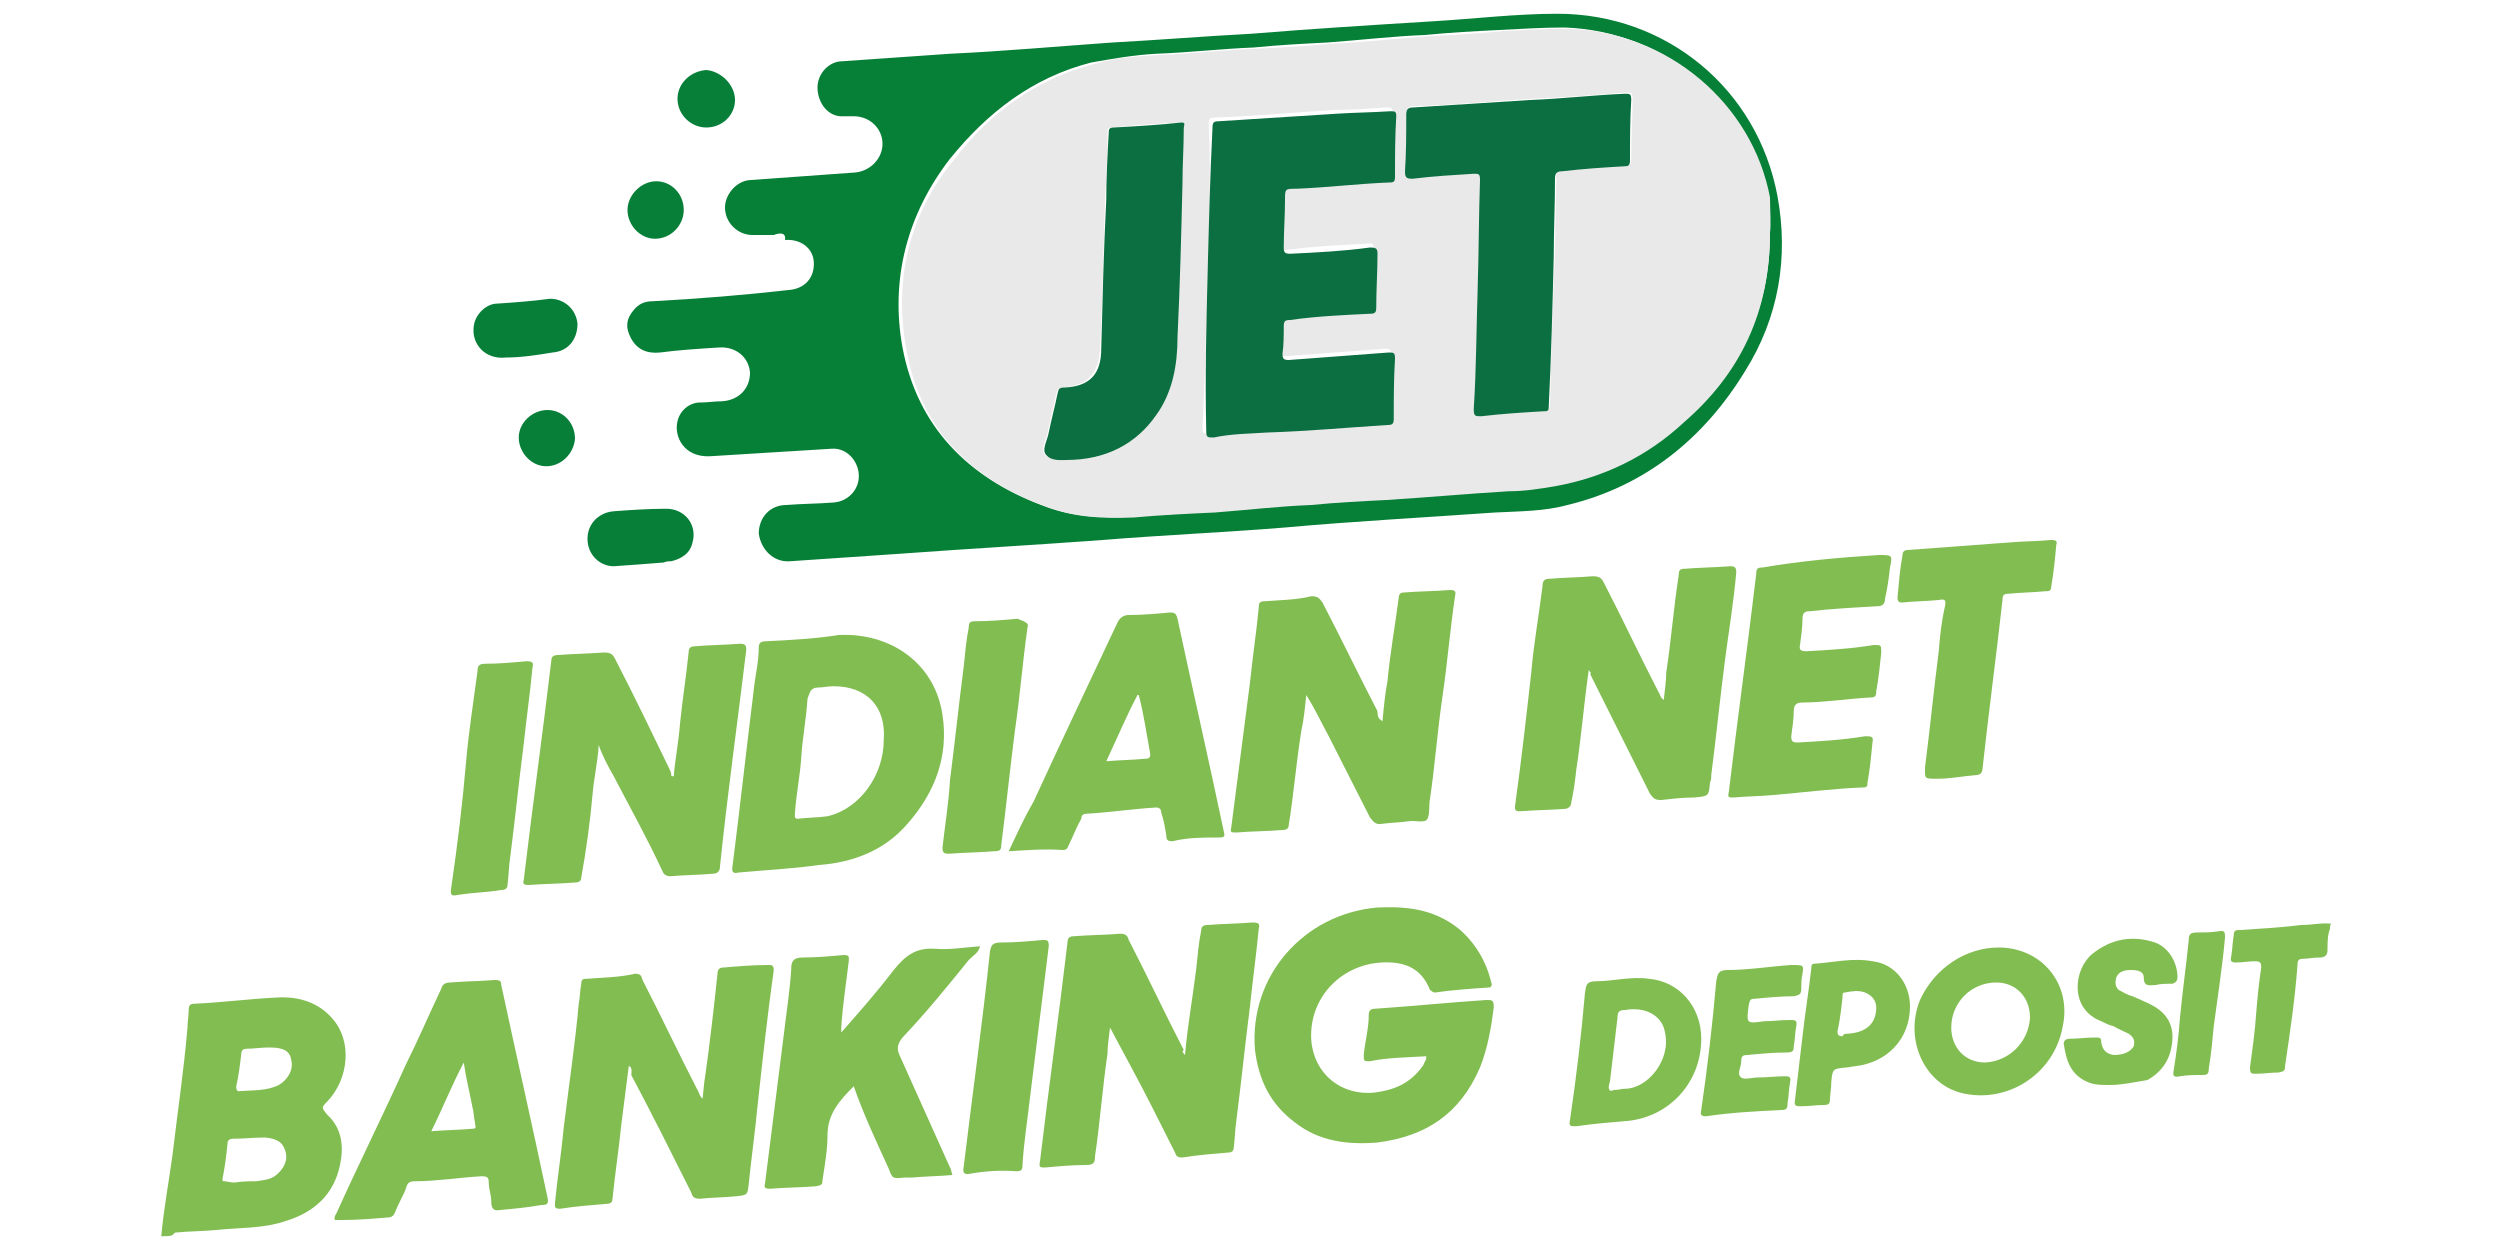 <?xml version="1.0" encoding="utf-8"?>
<!-- Generator: Adobe Illustrator 25.2.0, SVG Export Plug-In . SVG Version: 6.00 Build 0)  -->
<svg version="1.1"
	 id="svg2" sodipodi:docname="Deposit-Logo-Master-File_[D]Tom Horn-A-light-01.eps" xmlns:cc="http://creativecommons.org/ns#" xmlns:dc="http://purl.org/dc/elements/1.1/" xmlns:inkscape="http://www.inkscape.org/namespaces/inkscape" xmlns:rdf="http://www.w3.org/1999/02/22-rdf-syntax-ns#" xmlns:sodipodi="http://sodipodi.sourceforge.net/DTD/sodipodi-0.dtd" xmlns:svg="http://www.w3.org/2000/svg"
	 xmlns="http://www.w3.org/2000/svg" xmlns:xlink="http://www.w3.org/1999/xlink" x="0px" y="0px" viewBox="0 0 200 100"
	 style="enable-background:new 0 0 200 100;" xml:space="preserve">
<style type="text/css">
	.st0{fill:#81BD51;}
	.st1{fill:#82BD51;}
	.st2{fill:#067F37;}
	.st3{fill:#81BD50;}
	.st4{fill:#077F38;}
	.st5{fill:#087F39;}
	.st6{fill:#E9E9E9;}
	.st7{fill:#0C6F41;}
</style>
<g>
	<path class="st0" d="M12.9,98.9c0.2-2.2,0.6-4.3,0.9-6.5c0.4-3.4,0.9-6.7,1.2-10.2c0-0.5,0.1-1,0.1-1.5c0-0.2,0.1-0.4,0.4-0.4
		c2.3-0.1,4.5-0.4,6.7-0.5c1.7-0.1,3.3,0.4,4.4,1.7c1.6,1.8,1.3,4.8-0.4,6.6c-0.5,0.5-0.5,0.5,0,1.1c1.2,1.1,1.3,2.6,1,4
		c-0.5,2.4-2.1,3.8-4.4,4.5c-1.8,0.6-3.7,0.5-5.5,0.7c-1.1,0.1-2.2,0.1-3.2,0.2c-0.1,0-0.1,0-0.2,0.1C13.8,98.9,13.4,98.9,12.9,98.9
		z M18.8,94.6L18.8,94.6c0.6-0.1,1.2-0.1,1.7-0.1c0.6-0.1,1.1-0.1,1.6-0.5c0.6-0.5,1-1.2,0.7-2c-0.2-0.6-0.6-0.9-1.6-1
		c-0.9,0-1.7,0.1-2.6,0.1c-0.2,0-0.4,0.1-0.4,0.4c-0.1,1-0.2,1.8-0.4,2.8c0,0.2,0,0.2,0.2,0.2C18.5,94.6,18.6,94.6,18.8,94.6z
		 M21.4,83.8c-0.5,0-1.1,0.1-1.7,0.1c-0.2,0-0.4,0.1-0.4,0.4c-0.1,0.9-0.2,1.7-0.4,2.6c0,0.1,0,0.4,0.2,0.4c1.1-0.1,2.2,0,3.2-0.5
		c0.7-0.4,1.2-1.2,1-2c-0.1-0.7-0.6-1-1.7-1C21.6,83.8,21.5,83.8,21.4,83.8z"/>
	<path class="st1" d="M186.4,74.3c-0.2,0.5-0.2,1.1-0.2,1.7c0,0.4-0.2,0.6-0.6,0.6c-0.5,0-1,0.1-1.3,0.1c-0.4,0-0.5,0.1-0.5,0.5
		c-0.2,2.7-0.6,5.4-1,8.1c0,0.4-0.1,0.4-0.5,0.5c-0.6,0-1.2,0.1-1.8,0.1c-0.4,0-0.5,0-0.5-0.5c0.2-1.5,0.4-2.9,0.5-4.4
		c0.1-1.2,0.2-2.3,0.4-3.6c0-0.4-0.1-0.5-0.5-0.5c-0.5,0-1,0.1-1.5,0.1c-0.4,0-0.5-0.1-0.4-0.5c0.1-0.6,0.1-1.1,0.2-1.7
		c0-0.4,0.2-0.4,0.5-0.4c1.6-0.1,3.3-0.2,4.9-0.4c0.9,0,1.6-0.2,2.4-0.1C186.4,74,186.4,74.1,186.4,74.3z"/>
	<path class="st2" d="M61.9,18.8c-0.6,0-1.1,0-1.7,0c-1.2,0-2.2-1-2.2-2.2c0-1.1,1-2.2,2.1-2.2c2.8-0.2,5.6-0.4,8.3-0.6
		c1.2-0.1,2.2-1.1,2.2-2.3s-1-2.2-2.3-2.2c-0.4,0-0.7,0-1.1,0c-1.1-0.1-1.8-1.2-1.8-2.3s0.9-2.1,2-2.1c2.8-0.2,5.8-0.4,8.6-0.6
		c4.3-0.2,8.7-0.6,13-0.9c3.7-0.2,7.3-0.5,11.1-0.7c4.9-0.4,9.7-0.7,14.6-1c3.3-0.2,6.6-0.6,9.9-0.6c8.7,0,16,6,17.6,14.6
		c0.9,4.9,0.1,9.7-2.6,14c-3.3,5.4-8,9.2-14.2,10.7c-1.8,0.5-3.8,0.5-5.8,0.6c-5.6,0.4-11.3,0.7-16.8,1.2c-4.9,0.4-9.7,0.6-14.6,1
		c-5.4,0.4-10.8,0.7-16.2,1.1c-2.9,0.2-5.9,0.4-8.8,0.6c-1.3,0.1-2.3-0.9-2.5-2.2c0-1.3,0.9-2.3,2.2-2.3c1.2-0.1,2.5-0.1,3.8-0.2
		c1.2-0.1,2.1-1.1,2-2.3c-0.1-1.1-1-2.1-2.2-2c-3.2,0.2-6.5,0.4-9.7,0.6c-2.1,0.1-2.9-1.6-2.6-2.8c0.2-0.9,1-1.5,1.8-1.5
		c0.6,0,1.2-0.1,1.8-0.1c1.3-0.1,2.2-1,2.2-2.3c-0.1-1.2-1.1-2.1-2.5-2c-1.6,0.1-3.2,0.2-4.7,0.4c-1,0.1-1.8-0.2-2.3-1.1
		c-0.5-0.9-0.4-1.6,0.2-2.3c0.4-0.5,0.9-0.7,1.5-0.7c3.7-0.2,7.4-0.5,10.9-0.9c1.3-0.1,2.1-1,2-2.3c-0.1-1.1-1.1-1.8-2.3-1.7
		C62.9,18.6,62.4,18.6,61.9,18.8C61.9,18.6,61.9,18.8,61.9,18.8z M141.6,18.6c0-0.7-0.1-1.8-0.2-2.9c-1.3-7.5-8.2-13.2-16.2-13.5
		c-1.7,0-3.4,0.1-5.3,0.2c-2,0.1-3.9,0.2-5.9,0.4c-2.6,0.1-5.1,0.4-7.8,0.6c-2,0.1-3.9,0.2-5.9,0.4c-2.6,0.1-5.1,0.4-7.8,0.5
		C90.7,4.4,89,4.7,87.3,5c-4.7,1.2-8.3,4-11.3,7.7c-3.4,4.4-4.8,9.6-3.8,15.1c1.2,6.4,5.3,10.4,11.1,12.6c2.3,0.9,4.7,1.1,7.1,0.9
		c2.2-0.1,4.3-0.2,6.5-0.4c2.6-0.1,5.1-0.4,7.7-0.6c2-0.1,4-0.2,6-0.4c3.3-0.2,6.6-0.5,9.8-0.7c1.2-0.1,2.5-0.1,3.7-0.4
		c3.9-0.7,7.4-2.4,10.3-5.1C139.1,29.8,141.6,25,141.6,18.6z"/>
	<path class="st0" d="M114.1,84.5c-1.6,0.1-3.1,0.1-4.5,0.4c-0.5,0-0.5,0-0.5-0.5c0.1-1.1,0.4-2.1,0.4-3.2c0-0.4,0.2-0.5,0.5-0.5
		c2.9-0.2,5.9-0.5,8.9-0.7c0.5,0,0.6,0,0.6,0.6c-0.2,1.6-0.5,3.3-1.1,4.8c-1.6,3.7-4.3,5.5-8.2,6c-2.4,0.2-4.7-0.1-6.6-1.6
		c-2-1.5-2.9-3.4-3.2-5.8c-0.5-5.9,3.9-10.9,9.8-11.4c2.3-0.1,4.5,0.1,6.5,1.7c1.3,1.1,2.2,2.6,2.6,4.3c0.1,0.2,0,0.4-0.2,0.4
		c-1.5,0.1-2.9,0.2-4.3,0.4c-0.2,0-0.2-0.1-0.4-0.2c-0.7-1.8-2.1-2.3-3.9-2.2c-3.3,0.2-5.8,2.9-5.6,6.2c0.2,2.7,2.4,4.5,5.1,4.2
		c1.5-0.2,2.8-0.7,3.8-2.1c0.1-0.1,0.1-0.2,0.2-0.4C114.1,84.8,114.1,84.7,114.1,84.5z"/>
	<path class="st3" d="M50.3,85.3c-0.2,1.6-0.4,3.1-0.6,4.7c-0.2,2-0.5,3.9-0.7,5.9c0,0.2-0.1,0.4-0.4,0.4c-1.2,0.1-2.5,0.2-3.8,0.4
		c-0.5,0-0.4-0.2-0.4-0.5c0.2-2,0.5-3.9,0.7-6c0.4-3.3,0.9-6.6,1.2-9.9c0.1-0.5,0.1-1.1,0.2-1.6c0-0.4,0.2-0.4,0.5-0.4
		c1.2-0.1,2.5-0.1,3.8-0.4c0.4,0,0.5,0.1,0.6,0.5c1.5,2.9,2.9,5.9,4.4,8.8c0.1,0.1,0.1,0.4,0.4,0.7c0.1-0.7,0.1-1.2,0.2-1.7
		c0.4-2.8,0.7-5.5,1-8.3c0-0.4,0.2-0.5,0.5-0.5c1.2-0.1,2.3-0.2,3.6-0.2c0.2,0,0.4,0,0.4,0.4c-0.5,3.6-0.9,7.2-1.3,10.9
		c-0.2,2.1-0.5,4.2-0.7,6.2c-0.1,0.9-0.1,0.9-1,1c-1,0.1-2,0.1-2.9,0.2c-0.4,0-0.6-0.1-0.7-0.5c-1.6-3.2-3.2-6.4-4.8-9.4
		C50.6,85.4,50.4,85.3,50.3,85.3C50.4,85.2,50.3,85.2,50.3,85.3z"/>
	<path class="st0" d="M110.6,57.7c0.1-1.1,0.2-2.2,0.4-3.2c0.2-2.2,0.6-4.4,0.9-6.7c0-0.2,0.1-0.4,0.4-0.4c1.2-0.1,2.5-0.1,3.7-0.2
		c0.4,0,0.5,0.1,0.4,0.5c-0.4,2.7-0.6,5.3-1,8c-0.4,2.7-0.6,5.5-1,8.2c-0.1,0.5,0,1.2-0.2,1.6s-1,0.1-1.5,0.2
		c-0.7,0.1-1.3,0.1-2.1,0.2c-0.5,0.1-0.7-0.1-1-0.5c-1.1-2.2-2.2-4.3-3.3-6.5c-0.6-1.1-1.1-2.2-1.8-3.3c-0.1,1-0.2,2-0.4,2.9
		c-0.4,2.5-0.6,5-1,7.5c0,0.2-0.1,0.4-0.5,0.4c-1.2,0.1-2.5,0.1-3.7,0.2c-0.4,0-0.5,0-0.4-0.4c0.5-3.9,1-7.7,1.5-11.6
		c0.2-2,0.5-3.9,0.7-6c0-0.4,0.1-0.5,0.5-0.5c1.2-0.1,2.5-0.1,3.7-0.4c0.5,0,0.6,0.1,0.9,0.5c1.5,2.9,2.9,5.8,4.4,8.7
		C110.2,57.4,110.3,57.5,110.6,57.7C110.5,57.7,110.6,57.7,110.6,57.7z"/>
	<path class="st0" d="M127.1,53.6c-0.4,2.8-0.6,5.4-1,8c-0.1,0.9-0.2,1.7-0.4,2.6c0,0.2-0.1,0.4-0.4,0.5c-1.2,0.1-2.4,0.1-3.7,0.2
		c-0.4,0-0.4-0.1-0.4-0.4c0.5-3.6,0.9-7.1,1.3-10.7c0.2-2.3,0.6-4.5,0.9-6.9c0-0.5,0.2-0.6,0.6-0.6c1.1-0.1,2.3-0.1,3.4-0.2
		c0.5,0,0.7,0.1,0.9,0.5c1.5,2.9,2.9,5.9,4.4,8.8c0.1,0.1,0.1,0.4,0.4,0.6c0.1-0.9,0.2-1.6,0.2-2.2c0.4-2.6,0.6-5.3,1-7.8
		c0-0.4,0.1-0.5,0.5-0.5c1.2-0.1,2.3-0.1,3.6-0.2c0.4,0,0.5,0.1,0.5,0.5c-0.2,2.3-0.6,4.7-0.9,7c-0.4,3.1-0.7,6.1-1.1,9.2
		c0,0.2,0,0.4-0.1,0.6c-0.1,1.1-0.1,1.1-1.3,1.2c-0.9,0-1.7,0.1-2.6,0.2c-0.5,0-0.6-0.1-0.9-0.5c-1.6-3.2-3.2-6.4-4.8-9.6
		C127.4,53.9,127.2,53.8,127.1,53.6z"/>
	<path class="st3" d="M94.8,84.4c0.2-2.3,0.6-4.5,0.9-6.9c0.1-1,0.2-2.1,0.4-3.1c0-0.2,0.1-0.4,0.5-0.4c1.2-0.1,2.3-0.1,3.6-0.2
		c0.5,0,0.6,0.1,0.5,0.5c-0.2,2.1-0.5,4.2-0.7,6.2c-0.4,3.1-0.7,6.1-1.1,9.2c-0.1,0.7-0.1,1.3-0.2,2.1c0,0.2-0.1,0.4-0.4,0.4
		c-1.2,0.1-2.5,0.2-3.7,0.4c-0.4,0-0.5-0.1-0.6-0.4c-1.2-2.4-2.4-4.8-3.7-7.2c-0.5-0.9-0.9-1.7-1.5-2.8c-0.1,0.9-0.2,1.5-0.2,2.1
		c-0.4,2.7-0.6,5.5-1,8.2c0,0.5-0.1,0.7-0.7,0.7c-1.1,0-2.2,0.1-3.3,0.2c-0.4,0-0.5,0-0.4-0.5c0.7-5.9,1.5-11.6,2.2-17.5
		c0-0.4,0.2-0.5,0.5-0.5c1.2-0.1,2.5-0.1,3.7-0.2c0.4,0,0.6,0.1,0.7,0.5c1.5,2.9,2.9,5.9,4.4,8.8C94.5,84.1,94.7,84.3,94.8,84.4z"/>
	<path class="st3" d="M53.9,62.1c0.1-1.3,0.4-2.8,0.5-4.2c0.2-2,0.5-3.8,0.7-5.8c0-0.2,0.1-0.4,0.5-0.4c1.2-0.1,2.3-0.1,3.6-0.2
		c0.4,0,0.5,0.1,0.5,0.5c-0.7,5.8-1.5,11.5-2.1,17.3c0,0.4-0.2,0.6-0.6,0.6c-1.1,0.1-2.3,0.1-3.4,0.2c-0.2,0-0.5-0.1-0.6-0.4
		c-1.2-2.6-2.6-5.1-3.9-7.6c-0.4-0.7-0.9-1.6-1.2-2.5c-0.1,1.5-0.4,2.7-0.5,4c-0.2,2.2-0.5,4.4-0.9,6.6c0,0.2-0.1,0.4-0.5,0.4
		c-1.2,0.1-2.4,0.1-3.7,0.2c-0.4,0-0.5-0.1-0.4-0.4c0.7-5.9,1.5-11.6,2.2-17.5c0-0.4,0.2-0.5,0.6-0.5c1.2-0.1,2.3-0.1,3.6-0.2
		c0.5,0,0.7,0.1,0.9,0.5c1.5,2.9,2.9,5.8,4.3,8.7c0.1,0.2,0.2,0.4,0.2,0.6C53.7,62.1,53.7,62.1,53.9,62.1z"/>
	<path class="st0" d="M59.1,69.8c-0.4,0.1-0.6,0-0.5-0.5c0.6-4.7,1.1-9.3,1.7-14.1c0.1-1.1,0.4-2.2,0.4-3.4c0-0.4,0.2-0.5,0.6-0.5
		c2-0.1,3.9-0.2,5.8-0.5c4.2-0.2,7.7,2.3,8.3,6.4c0.5,3.3-0.6,6.2-2.8,8.7c-1.8,2.1-4.3,3.1-7.1,3.3C63.4,69.5,61.3,69.6,59.1,69.8z
		 M66.7,54.9c-0.5,0-0.9,0.1-1.2,0.1c-0.7,0-0.7,0.4-0.9,0.9c-0.1,1.6-0.4,3.1-0.5,4.7c-0.1,1.5-0.4,2.9-0.5,4.4
		c0,0.2-0.1,0.5,0.2,0.5c0.9-0.1,1.7-0.1,2.4-0.2c2.6-0.6,4.5-3.3,4.5-6.1C70.9,56.5,69.3,54.9,66.7,54.9z"/>
	<path class="st0" d="M67.3,82.6c1.5-1.7,2.9-3.3,4.2-5c0.9-1.1,1.7-1.8,3.3-1.7c1.1,0.1,2.3-0.1,3.6-0.2c-0.1,0.5-0.5,0.7-0.9,1.1
		c-1.7,2.1-3.4,4.2-5.3,6.2c-0.4,0.5-0.5,0.9-0.2,1.5c1.3,2.9,2.7,6,4,8.9c0.1,0.1,0.1,0.4,0.2,0.6c-1.1,0.1-2.1,0.1-3.2,0.2
		c-0.2,0-0.5,0-0.6,0c-1,0.1-1,0.1-1.3-0.7c-1-2.2-2-4.3-2.8-6.6c-1.1,1.1-2.1,2.2-2.1,3.9c0,1.2-0.2,2.3-0.4,3.6
		c0,0.4-0.1,0.4-0.5,0.5c-1.2,0.1-2.5,0.1-3.7,0.2c-0.4,0-0.5-0.1-0.4-0.4c0.5-3.9,1-8,1.5-11.9c0.2-1.7,0.5-3.6,0.6-5.3
		c0-0.5,0.1-0.9,0.9-0.9c1.1,0,2.2-0.1,3.3-0.2c0.5,0,0.4,0.2,0.4,0.5c-0.2,1.7-0.5,3.6-0.6,5.3C67.3,82.2,67.3,82.3,67.3,82.6z"/>
	<path class="st0" d="M40,96.8c-0.5,0.1-0.7-0.1-0.7-0.7c0-0.5-0.2-1-0.2-1.5c0-0.4-0.1-0.5-0.6-0.5c-1.7,0.1-3.6,0.4-5.3,0.4
		c-0.4,0-0.6,0.1-0.7,0.5c-0.2,0.6-0.6,1.2-0.9,2c-0.1,0.2-0.2,0.4-0.6,0.4c-1.2,0.1-2.4,0.2-3.7,0.2c-0.1,0-0.4,0-0.5,0
		c-0.1-0.1,0-0.4,0.1-0.5c1.8-4,3.8-8,5.6-12c1-2,1.8-3.9,2.8-6c0.1-0.4,0.4-0.5,0.7-0.5c1.2-0.1,2.3-0.1,3.6-0.2
		c0.4,0,0.5,0.1,0.5,0.4c1.2,5.6,2.5,11.3,3.7,17c0.1,0.5,0,0.6-0.5,0.6C42.2,96.6,41.1,96.7,40,96.8z M34.5,90.5
		c1.1-0.1,2.2-0.1,3.3-0.2c0.4,0,0.2-0.2,0.2-0.5c-0.1-0.4-0.1-0.9-0.2-1.2c-0.2-1.1-0.5-2.2-0.7-3.6C36.1,86.9,35.4,88.7,34.5,90.5
		z"/>
	<path class="st0" d="M80.7,68.1c0.7-1.5,1.3-2.8,2-4c2.2-4.8,4.5-9.6,6.7-14.3c0.2-0.4,0.5-0.6,0.9-0.6c1.1,0,2.2-0.1,3.3-0.2
		c0.4,0,0.5,0.1,0.6,0.5c1.2,5.6,2.5,11.3,3.7,17c0.1,0.4,0.1,0.5-0.4,0.5C96.2,67,95,67,93.8,67.3c-0.4,0-0.5-0.1-0.5-0.5
		c-0.1-0.6-0.2-1.2-0.4-1.8c0-0.2-0.1-0.4-0.4-0.4c-1.8,0.1-3.8,0.4-5.6,0.5c-0.2,0-0.4,0.1-0.4,0.4c-0.4,0.7-0.6,1.3-1,2.1
		c-0.1,0.2-0.1,0.4-0.5,0.4C83.6,67.9,82.3,68,80.7,68.1z M91.1,55.6H91c-0.9,1.7-1.6,3.4-2.5,5.3c1.1-0.1,2.1-0.1,3.1-0.2
		c0.2,0,0.5,0,0.4-0.5C91.7,58.6,91.5,57.1,91.1,55.6z"/>
	<path class="st0" d="M150.3,44.4c1.1,0,1.1,0,0.9,1c-0.1,0.9-0.2,1.6-0.4,2.5c0,0.4-0.2,0.6-0.6,0.6c-1.8,0.1-3.7,0.2-5.4,0.4
		c-0.4,0-0.6,0.1-0.6,0.6c0,0.7-0.1,1.3-0.2,2.1c-0.1,0.4,0.1,0.5,0.5,0.5c1.8-0.1,3.6-0.2,5.4-0.5c0.6,0,0.6,0,0.6,0.6
		c-0.1,1-0.2,2-0.4,3.1c0,0.4-0.1,0.5-0.5,0.5c-1.8,0.1-3.7,0.4-5.4,0.4c-0.5,0-0.7,0.2-0.7,0.7c0,0.6-0.1,1.2-0.2,2
		c0,0.4,0.1,0.5,0.5,0.5c1.8-0.1,3.6-0.2,5.4-0.5c0.5,0,0.7,0,0.6,0.5c-0.1,1-0.2,2.1-0.4,3.2c0,0.4-0.1,0.4-0.5,0.4
		c-2.3,0.1-4.7,0.4-7,0.6c-1.1,0.1-2.1,0.1-3.2,0.2c-0.4,0-0.5,0-0.4-0.4c0.7-5.9,1.5-11.6,2.2-17.5c0-0.4,0.1-0.5,0.5-0.5
		C143.9,44.9,147.1,44.6,150.3,44.4z"/>
	<path class="st0" d="M155,62.3c-1.1,0-1,0-1-0.9c0.4-3.1,0.7-6.2,1.1-9.3c0.1-1.2,0.2-2.3,0.5-3.6c0.1-0.5,0-0.6-0.5-0.5
		c-1,0.1-2,0.1-2.9,0.2c-0.2,0-0.4,0-0.4-0.4c0.1-1.1,0.2-2.3,0.4-3.4c0-0.2,0.1-0.4,0.4-0.4c2.7-0.2,5.4-0.4,8.1-0.6
		c1.1-0.1,2.3-0.1,3.4-0.2c0.4,0,0.5,0.1,0.4,0.4c-0.1,1.1-0.2,2.2-0.4,3.3c0,0.4-0.2,0.4-0.5,0.4c-1,0.1-2,0.1-2.9,0.2
		c-0.4,0-0.5,0.1-0.5,0.5c-0.5,4.5-1.1,8.9-1.6,13.5c0,0.2-0.1,0.5-0.5,0.5C157,62.1,156,62.3,155,62.3z"/>
	<path class="st0" d="M36.6,71.6c-0.5,0.1-0.6,0-0.5-0.6c0.5-3.4,0.9-6.7,1.2-10.2c0.2-2.3,0.6-4.8,0.9-7.1c0-0.4,0.1-0.6,0.6-0.6
		c1.1,0,2.2-0.1,3.3-0.2c0.5,0,0.6,0.1,0.5,0.5c-0.2,2.1-0.5,4.2-0.7,6.1c-0.4,3.1-0.7,6.1-1.1,9.2c-0.1,0.7-0.1,1.3-0.2,2.1
		c0,0.2-0.1,0.4-0.5,0.4C38.9,71.4,37.8,71.4,36.6,71.6z"/>
	<path class="st0" d="M77.6,93.9c-0.5,0.1-0.6-0.1-0.5-0.6c0.7-5.8,1.5-11.5,2.1-17.2c0.1-0.5,0.2-0.7,0.9-0.7
		c1.1,0,2.2-0.1,3.3-0.2c0.4,0,0.5,0,0.5,0.5c-0.5,4-1,8.1-1.5,12.1c-0.2,1.8-0.5,3.6-0.6,5.4c0,0.4-0.1,0.5-0.5,0.5
		C80,93.6,78.7,93.7,77.6,93.9z"/>
	<path class="st0" d="M82.2,50.2c-0.4,2.8-0.6,5.5-1,8.2c-0.4,3.1-0.7,6.1-1.1,9.2c0,0.4-0.1,0.5-0.6,0.5c-1.2,0.1-2.3,0.1-3.6,0.2
		c-0.4,0-0.5-0.1-0.5-0.5c0.2-1.8,0.5-3.6,0.6-5.4c0.4-3.1,0.7-6,1.1-9.1c0.1-1,0.2-2.1,0.4-3.1c0-0.4,0.1-0.5,0.5-0.5
		c1.1,0,2.3-0.1,3.4-0.2C82.2,49.8,82.3,49.9,82.2,50.2z"/>
	<path class="st1" d="M159.9,75.8c3.4,0,5.9,2.9,5.1,6.4c-0.7,3.7-4.3,6-7.8,5.3c-3.2-0.6-4.9-4.3-3.6-7.5
		C154.8,77.4,157.3,75.8,159.9,75.8z M162.4,81.4c0-1.6-1.1-2.8-2.7-2.8c-2,0-3.6,1.6-3.6,3.6c0,1.6,1.1,2.8,2.7,2.8
		C160.8,84.9,162.3,83.3,162.4,81.4z"/>
	<path class="st1" d="M136.1,83.1c0,3.6-2.7,6.4-6.2,6.6c-1.2,0.1-2.4,0.2-3.8,0.4c-0.5,0-0.6,0-0.5-0.5c0.5-3.4,0.9-6.7,1.2-10.2
		c0.1-0.6,0.1-0.9,0.9-0.9c1.3,0,2.8-0.4,4.2-0.2C134.3,78.5,136.1,80.5,136.1,83.1z M129.1,87.2c0.4,0,0.6-0.1,0.9-0.1
		c1.8,0,3.7-2.3,3.2-4.5c-0.2-1.3-1.5-2.1-3.2-1.8c-0.5,0-0.6,0.2-0.6,0.6c-0.2,1.7-0.4,3.4-0.6,5.1
		C128.6,87.1,128.7,87.4,129.1,87.2z"/>
	<path class="st1" d="M152.8,80.5c0,2.6-1.8,4.5-4.4,4.8c-0.2,0-0.5,0.1-0.7,0.1c-1.1,0.1-1.1,0.1-1.2,1.2c0,0.5-0.1,1-0.1,1.3
		c0,0.4-0.1,0.5-0.5,0.5c-0.6,0-1.2,0.1-1.8,0.1c-0.4,0-0.6,0-0.5-0.5c0.2-1.7,0.4-3.4,0.6-5.1c0.2-1.8,0.5-3.6,0.7-5.4
		c0-0.1,0-0.4,0.2-0.4c1.6-0.1,3.1-0.5,4.7-0.2C151.6,77.1,152.8,78.7,152.8,80.5z M147.8,82.7c1.6-0.1,2.3-0.9,2.3-2.1
		c0-0.6-0.4-1-0.9-1.2s-1.1-0.1-1.6,0c-0.2,0-0.2,0.1-0.2,0.4c-0.1,0.9-0.2,1.8-0.4,2.7c0,0.2,0,0.4,0.4,0.4
		C147.5,82.7,147.6,82.7,147.8,82.7z"/>
	<path class="st1" d="M143.3,77.2c1,0,1,0,0.9,0.7c-0.1,0.4-0.1,0.9-0.1,1.2c0,0.5-0.2,0.5-0.6,0.6c-1,0-2.1,0.1-3.1,0.2
		c-0.4,0-0.4,0.1-0.5,0.5c-0.2,1.5-0.2,1.5,1.2,1.3c0.7,0,1.3-0.1,2.1-0.1c0.4,0,0.6,0,0.5,0.5c-0.1,0.5-0.1,1.1-0.2,1.6
		c0,0.4-0.1,0.5-0.6,0.5c-1,0-2.1,0.1-3.1,0.2c-0.4,0-0.5,0.1-0.5,0.5c0,0.5-0.4,1,0,1.3c0.2,0.2,0.9,0,1.3,0c0.7,0,1.5-0.1,2.2-0.1
		c0.4,0,0.5,0.1,0.4,0.5c-0.1,0.6-0.1,1.1-0.2,1.7c0,0.4-0.1,0.5-0.5,0.5c-2,0.1-4,0.2-6,0.5c-0.4,0-0.5-0.1-0.4-0.5
		c0.5-3.4,0.9-6.9,1.2-10.3c0.1-0.5,0.1-0.9,0.9-0.9C139.9,77.6,141.7,77.3,143.3,77.2z"/>
	<path class="st1" d="M168.8,86.8c-0.6,0-1.2,0-1.7-0.2c-1.5-0.6-1.8-1.8-2-3.1c0-0.2,0.1-0.4,0.5-0.4c0.6,0,1.3-0.1,2-0.1
		c0.4,0,0.5,0,0.5,0.4c0.1,0.6,0.4,0.9,1,1c0.7,0,1.3-0.2,1.6-0.7c0.1-0.5,0-0.7-0.4-1c-0.4-0.2-0.9-0.4-1.2-0.6
		c-0.4-0.1-0.6-0.2-1-0.4c-2.6-1-2.2-4.2-0.7-5.4c1.5-1.2,3.2-1.5,5-0.9c1.1,0.4,1.8,1.6,1.8,2.8c0,0.2-0.1,0.4-0.4,0.5
		c-0.5,0-1,0-1.3,0.1c-0.5,0-1,0.2-1-0.6c0-0.5-0.5-0.6-1-0.6c-0.5,0-1,0.1-1.2,0.6c-0.1,0.4-0.1,0.7,0.2,1c0.4,0.2,0.7,0.4,1.1,0.5
		c0.2,0.1,0.5,0.2,0.9,0.4c1.2,0.5,2.2,1.2,2.3,2.7c0,1.6-0.6,2.8-2,3.6C170.6,86.6,169.7,86.8,168.8,86.8z"/>
	<path class="st4" d="M49.1,45.3c-1.1,0-2.1-0.9-2.1-2.2c0-1.2,0.9-2.1,2.1-2.2c1.3-0.1,2.8-0.2,4.2-0.2c1.5,0,2.5,1.3,2.1,2.7
		c-0.2,0.9-0.9,1.3-1.7,1.5c-0.2,0-0.4,0-0.6,0.1C51.8,45.1,50.6,45.2,49.1,45.3z"/>
	<path class="st4" d="M40.5,28.6c-1.7,0.2-2.8-1.1-2.6-2.5c0.1-0.9,0.9-1.7,1.7-1.8c1.5-0.1,2.9-0.2,4.4-0.4c1.2,0,2.1,0.9,2.2,2
		c0,1.2-0.7,2.2-2,2.3C43,28.4,41.7,28.6,40.5,28.6z"/>
	<path class="st1" d="M177.5,74.5c0.5-0.1,0.5,0.1,0.5,0.5c-0.2,2.3-0.6,4.8-0.9,7.1c-0.1,1.1-0.2,2.2-0.4,3.4
		c0,0.4-0.1,0.5-0.5,0.5c-0.6,0-1.2,0-1.8,0.1c-0.5,0.1-0.6,0-0.5-0.5c0.2-1.3,0.4-2.7,0.5-4.2c0.2-2.1,0.5-4.2,0.7-6.2
		c0-0.4,0.1-0.6,0.6-0.6C176.2,74.6,176.9,74.6,177.5,74.5z"/>
	<path class="st5" d="M43.7,37.3c-1.2,0-2.2-1.1-2.2-2.3c0-1.2,1.1-2.2,2.3-2.2s2.2,1,2.2,2.3C45.9,36.3,44.9,37.3,43.7,37.3z"/>
	<path class="st5" d="M58.8,8c0,1.2-1,2.2-2.3,2.2c-1.2,0-2.3-1-2.3-2.3c0-1.2,1-2.2,2.3-2.3C57.7,5.7,58.8,6.8,58.8,8z"/>
	<path class="st5" d="M50.2,16.8c0-1.2,1.1-2.3,2.3-2.3c1.2,0,2.2,1,2.2,2.3c0,1.2-1,2.3-2.3,2.3C51.2,19.1,50.2,18,50.2,16.8z"/>
	<path class="st6" d="M141.6,18.6c0,6.4-2.4,11.3-6.9,15.2c-2.9,2.7-6.4,4.4-10.3,5.1c-1.2,0.2-2.4,0.4-3.7,0.4
		c-3.3,0.2-6.6,0.5-9.8,0.7c-2,0.1-4,0.2-6,0.4c-2.6,0.1-5.1,0.4-7.7,0.6c-2.2,0.1-4.3,0.2-6.5,0.4c-2.5,0.1-4.8,0-7.1-0.9
		c-6-2.2-10-6.2-11.1-12.6c-1-5.5,0.2-10.7,3.8-15.1c2.9-3.8,6.6-6.5,11.3-7.7c1.7-0.5,3.4-0.6,5.1-0.7c2.6-0.1,5.1-0.4,7.8-0.5
		c2-0.1,3.9-0.2,5.9-0.4c2.6-0.1,5.1-0.4,7.8-0.6c2-0.1,3.9-0.2,5.9-0.4c1.7-0.1,3.4-0.2,5.3-0.2c8,0.2,14.8,6,16.2,13.5
		C141.6,16.8,141.7,17.9,141.6,18.6z M96.6,22.2c-0.1,4-0.2,8-0.4,12c0,0.5,0.1,0.5,0.6,0.5c1.5-0.1,2.9-0.2,4.3-0.4
		c3.2-0.2,6.4-0.5,9.6-0.6c0.4,0,0.5-0.1,0.5-0.5c0-1.6,0-3.2,0.1-4.8c0-0.4-0.1-0.5-0.5-0.5c-2.7,0.2-5.3,0.4-8,0.6
		c-0.4,0-0.5,0-0.5-0.5c0-0.7,0.1-1.5,0.1-2.2c0-0.4,0.1-0.5,0.5-0.5c2.1-0.1,4.3-0.2,6.4-0.5c0.4,0,0.5-0.1,0.5-0.5
		c0-1.5,0-2.8,0.1-4.3c0-0.5-0.1-0.6-0.6-0.5c-2.1,0.1-4.2,0.2-6.4,0.5c-0.4,0-0.5-0.1-0.5-0.5c0-1.2,0.1-2.6,0.1-3.8
		c0-0.9,0-0.9,0.9-0.9c2.5-0.1,4.9-0.4,7.4-0.5c0.2,0,0.5,0,0.5-0.4c0-1.6,0.1-3.3,0.1-4.9c0-0.4-0.1-0.4-0.5-0.4
		c-1.5,0.1-2.8,0.2-4.3,0.2c-3.2,0.2-6.2,0.5-9.4,0.6c-0.4,0-0.5,0.1-0.5,0.5C96.9,14.2,96.7,18.3,96.6,22.2z M118.2,23.5
		L118.2,23.5c-0.1,3.1-0.1,6-0.2,9.1c0,0.5,0.1,0.6,0.6,0.6c1.7-0.1,3.3-0.2,5-0.4c0.2,0,0.4-0.1,0.4-0.4c0.1-4,0.2-8,0.4-12
		c0-2.1,0.1-4.2,0.1-6.2c0-0.5,0.1-0.6,0.6-0.6c1.7-0.1,3.3-0.2,5-0.4c0.4,0,0.4-0.1,0.4-0.5c0-1.6,0.1-3.2,0.1-4.8
		c0-0.5-0.1-0.5-0.5-0.5c-2.6,0.2-5,0.4-7.6,0.5c-3.2,0.2-6.2,0.5-9.4,0.6c-0.5,0-0.5,0.1-0.5,0.6c0,1.5-0.1,3.1-0.1,4.5
		c0,0.5,0.1,0.6,0.6,0.6c1.6-0.1,3.3-0.2,4.9-0.4c0.4,0,0.5,0,0.5,0.5C118.3,17.5,118.3,20.6,118.2,23.5z M85.3,36.8
		c3.2,0,5.5-1.2,7.1-3.6c1.3-1.8,1.7-4,1.7-6.2c0.1-4.2,0.2-8.2,0.4-12.4c0-1.5,0.1-2.8,0.1-4.3c0-0.2,0.1-0.5-0.2-0.5
		c-1.8,0.1-3.6,0.2-5.4,0.4c-0.4,0-0.4,0.1-0.4,0.4c0,1.8-0.1,3.6-0.2,5.4c-0.1,3.9-0.2,8-0.4,11.9c-0.1,2-1,2.9-2.9,3.1
		c-0.4,0-0.5,0.1-0.6,0.5c-0.2,1-0.5,2.1-0.7,3.1c-0.1,0.6-0.6,1.3-0.2,1.8C84.1,36.9,85,36.8,85.3,36.8z"/>
	<path class="st7" d="M96.6,22.2c0.1-4,0.2-8,0.4-12c0-0.4,0.1-0.5,0.5-0.5c3.2-0.2,6.2-0.4,9.4-0.6c1.5-0.1,2.8-0.1,4.3-0.2
		c0.4,0,0.5,0,0.5,0.4c-0.1,1.6-0.1,3.3-0.1,4.9c0,0.4-0.2,0.4-0.5,0.4c-2.5,0.1-4.9,0.4-7.4,0.5c-0.9,0-0.9,0-0.9,0.9
		c0,1.2-0.1,2.6-0.1,3.8c0,0.4,0.1,0.5,0.5,0.5c2.1-0.1,4.2-0.2,6.4-0.5c0.5,0,0.6,0.1,0.6,0.5c0,1.5-0.1,2.8-0.1,4.3
		c0,0.4-0.1,0.5-0.5,0.5c-2.1,0.1-4.3,0.2-6.4,0.5c-0.4,0-0.5,0.1-0.5,0.5c0,0.7,0,1.5-0.1,2.2c0,0.4,0.1,0.5,0.5,0.5
		c2.7-0.2,5.3-0.4,8-0.6c0.4,0,0.5,0,0.5,0.5c-0.1,1.6-0.1,3.2-0.1,4.8c0,0.4-0.1,0.5-0.5,0.5c-3.2,0.2-6.4,0.5-9.6,0.6
		c-1.5,0.1-2.9,0.1-4.3,0.4c-0.5,0-0.6,0-0.6-0.5C96.4,30.2,96.5,26.2,96.6,22.2z"/>
	<path class="st7" d="M118.2,23.5c0.1-3.1,0.1-6.1,0.2-9.1c0-0.5-0.1-0.5-0.5-0.5c-1.6,0.1-3.3,0.2-4.9,0.4c-0.5,0-0.6-0.1-0.6-0.6
		c0.1-1.5,0.1-3.1,0.1-4.5c0-0.4,0.1-0.6,0.5-0.6c3.2-0.2,6.2-0.4,9.4-0.6c2.6-0.1,5.1-0.4,7.6-0.5c0.4,0,0.5,0,0.5,0.5
		c-0.1,1.6-0.1,3.2-0.1,4.8c0,0.4-0.1,0.5-0.4,0.5c-1.7,0.1-3.3,0.2-5,0.4c-0.5,0-0.6,0.2-0.6,0.6c0,2.1-0.1,4.2-0.1,6.2
		c-0.1,4-0.2,8-0.4,12c0,0.4-0.1,0.4-0.4,0.4c-1.7,0.1-3.3,0.2-5,0.4c-0.5,0-0.6,0-0.6-0.6C118.1,29.7,118.1,26.6,118.2,23.5
		L118.2,23.5z"/>
	<path class="st7" d="M85.3,36.8c-0.4,0-1.2,0.1-1.6-0.4c-0.4-0.4,0.1-1.2,0.2-1.8c0.2-1,0.5-2.1,0.7-3.1c0.1-0.4,0.1-0.5,0.6-0.5
		c2-0.1,2.9-1.1,2.9-3.1c0.1-3.9,0.2-8,0.4-11.9c0-1.8,0.1-3.6,0.2-5.4c0-0.2,0-0.4,0.4-0.4c1.8-0.1,3.6-0.2,5.4-0.4
		c0.4,0,0.2,0.2,0.2,0.5c0,1.5-0.1,2.8-0.1,4.3c-0.1,4.2-0.2,8.2-0.4,12.4c0,2.2-0.4,4.4-1.7,6.2C90.9,35.5,88.5,36.8,85.3,36.8z"/>
</g>
</svg>

